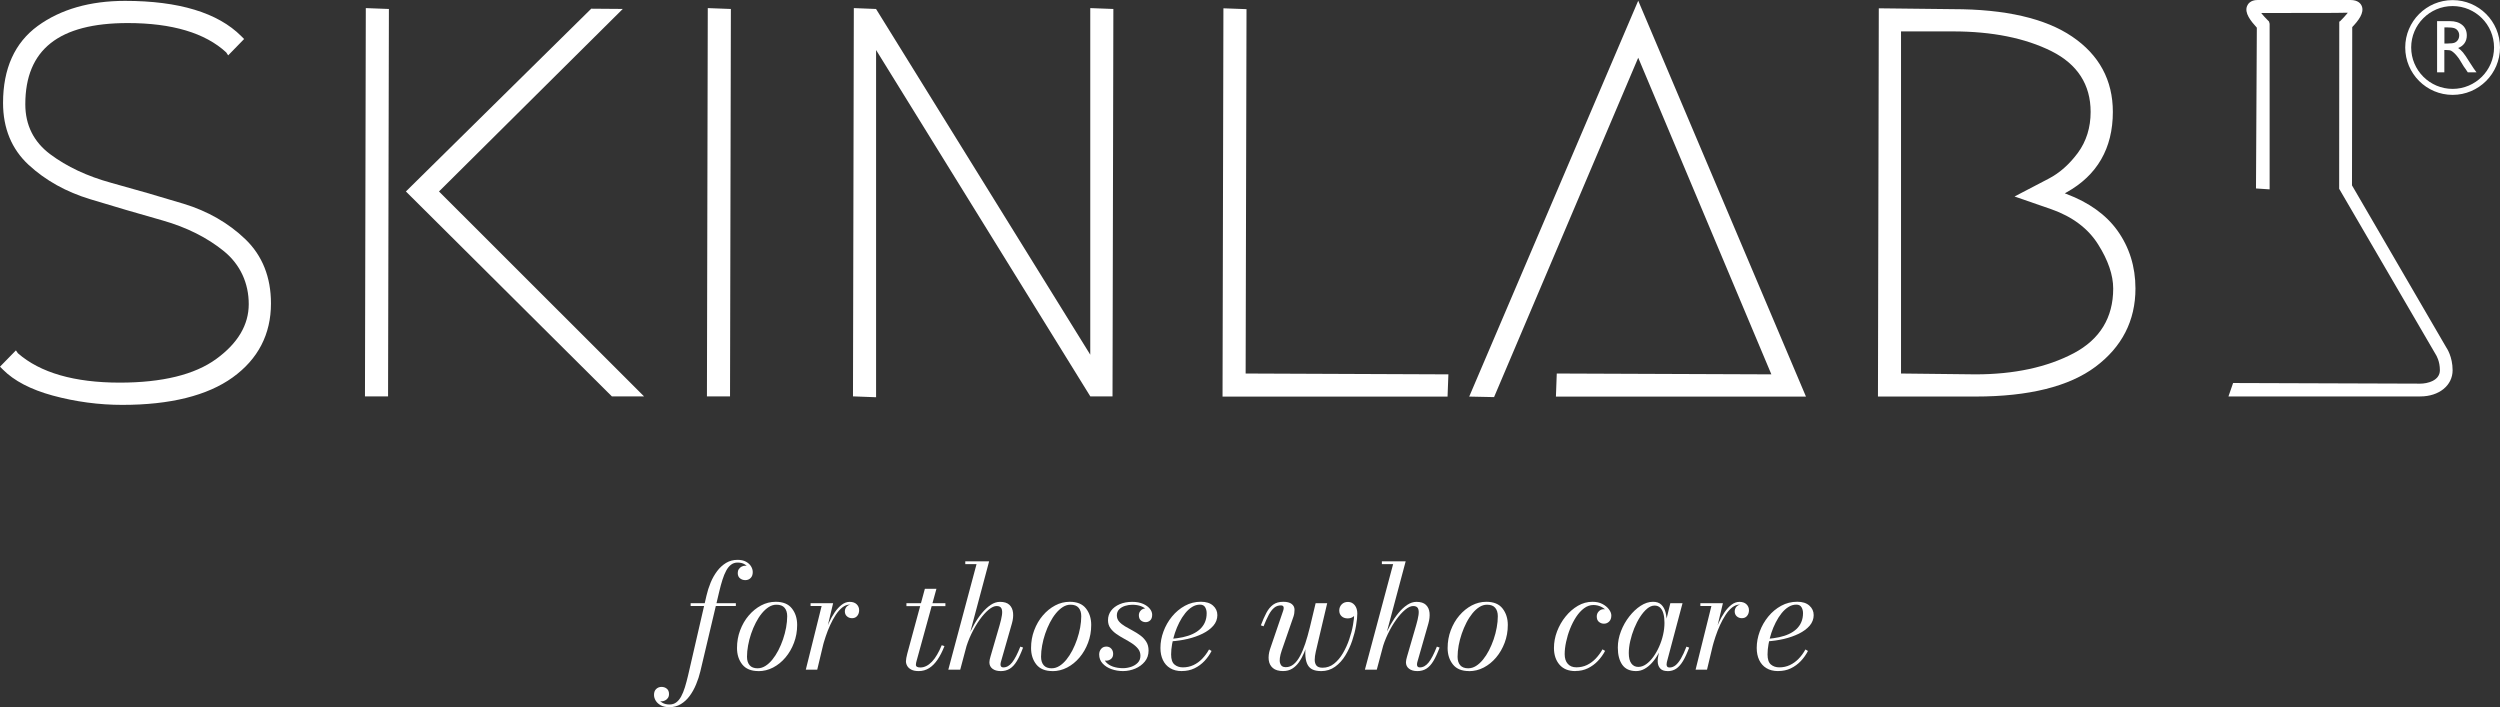 <?xml version="1.0" encoding="UTF-8"?><svg id="Warstwa_1" xmlns="http://www.w3.org/2000/svg" viewBox="0 0 713.29 201.77"><rect x="0" y="0" width="713.29" height="201.77" fill="#333333" stroke="none"/><path d="M699.77,27.07c-7.46,0-13.52-6.07-13.52-13.52S692.31.03,699.77.03s13.52,6.06,13.52,13.52-6.06,13.52-13.52,13.52ZM699.77,1.73c-6.52,0-11.82,5.3-11.82,11.81s5.3,11.82,11.82,11.82,11.82-5.3,11.82-11.82-5.3-11.81-11.82-11.81Z" style="fill:#fff;"/><path d="M695.34,20.64V6.03h3.66c1.48,0,2.65.37,3.52,1.1s1.3,1.72,1.3,2.97c0,.85-.21,1.59-.64,2.21s-1.04,1.08-1.83,1.39c.47.31.92.72,1.37,1.25s1.07,1.45,1.88,2.77c.51.83.92,1.45,1.22,1.87l.77,1.05h-2.49l-.64-.96s-.06-.09-.13-.18l-.41-.58-.65-1.07-.7-1.14c-.43-.6-.83-1.08-1.19-1.43s-.68-.61-.97-.77c-.29-.16-.78-.24-1.46-.24h-.54v6.36h-2.09.02ZM698.06,7.81h-.63v4.61h.79c1.06,0,1.79-.09,2.18-.27s.7-.45.92-.82.33-.78.33-1.25-.12-.88-.37-1.25c-.24-.37-.59-.64-1.03-.79-.44-.15-1.18-.23-2.2-.23h.01Z" style="fill:#fff;"/><path d="M34.92,115.52c-6.67,0-13.35-.89-19.88-2.66-6.25-1.71-11.03-4.2-14.22-7.42l-.82-.82,4.54-4.65.56.81c6.36,5.57,16.14,8.39,29.05,8.39,12.14,0,21.41-2.27,27.56-6.76,6.14-4.46,9.26-9.72,9.26-15.64s-2.38-11.27-7.08-15.1c-4.75-3.87-10.64-6.82-17.49-8.77-6.99-1.97-13.94-4.01-20.65-6.06-6.86-2.07-12.78-5.37-17.58-9.8C3.33,42.56.87,36.62.87,29.36.87,19.58,4.2,12.2,10.77,7.4,17.3,2.65,25.68.25,35.68.25c15.34,0,26.5,3.39,33.15,10.06l.82.82-4.55,4.67-.56-.85c-6-5.55-15.45-8.37-28.09-8.37-19.67,0-29.23,7.58-29.23,23.17,0,5.92,2.38,10.71,7.07,14.23,4.76,3.57,10.63,6.32,17.45,8.19,6.81,1.87,13.76,3.88,20.65,5.97,6.88,2.09,12.81,5.5,17.62,10.12,4.84,4.66,7.3,10.82,7.3,18.32,0,8.79-3.68,15.89-10.93,21.11-7.22,5.19-17.8,7.83-31.46,7.83Z" style="fill:#fff;"/><polygon points="174.57 113.09 115.81 54.63 168.69 2.48 177.69 2.55 125.25 54.63 183.75 113.09 174.57 113.09" style="fill:#fff;"/><polygon points="104.13 113.09 104.37 2.31 110.96 2.56 110.72 113.09 104.13 113.09" style="fill:#fff;"/><polygon points="201.7 113.09 201.94 2.31 208.53 2.56 208.29 113.09 201.7 113.09" style="fill:#fff;"/><polygon points="243.37 113.09 243.61 2.31 249.95 2.56 311.07 101.2 311.07 2.31 317.66 2.56 317.42 113.09 311.08 113.09 249.96 14.27 249.96 113.34 243.37 113.09" style="fill:#fff;"/><polygon points="348.81 113.15 349.06 2.37 355.65 2.61 355.4 106.57 413.25 106.81 413.01 113.15 348.81 113.15" style="fill:#fff;"/><polygon points="419.19 113.15 467.41 .2 515.27 113.15 443.93 113.15 444.17 106.57 505.4 106.81 467.41 16.47 426.28 113.3 419.19 113.15" style="fill:#fff;"/><path d="M535.81,113.15l.24-110.78,21.17.24c14.91,0,26.35,2.63,34,7.83,7.71,5.22,11.61,12.45,11.61,21.48,0,10.38-4.46,18.11-13.25,22.98l-.46.26.49.19c6.39,2.41,11.26,5.91,14.49,10.39,3.43,4.77,5.18,10.35,5.18,16.58,0,9.16-3.84,16.67-11.4,22.32-7.53,5.64-19.04,8.5-34.21,8.5h-27.86,0ZM542.39,106.57l21.27.24c11.01,0,20.42-2.03,27.99-6.02,7.49-3.96,11.28-10.17,11.28-18.45,0-3.85-1.45-8.1-4.31-12.62-2.84-4.52-7.31-7.89-13.28-10l-10.56-3.66,9.77-5.1c3.09-1.61,5.89-4.09,8.32-7.38,2.4-3.28,3.62-7.2,3.62-11.65,0-7.78-3.76-13.61-11.18-17.33-7.49-3.74-16.94-5.64-28.09-5.64h-14.83v97.6h0Z" style="fill:#fff;"/><path d="M635.82,113.09l1.32-3.81,53.42.18c1.93,0,5.58-.8,5.58-3.84,0-2.56-1.02-4.25-1.23-4.56l-27.51-47.2.03-47.67.28-.18c.84-.84,1.42-1.49,1.82-1.97l.33-.41h-.53c-1.63.05-4.12.06-7.95.06l-16.22.02.33.4c.36.43.84.98,1.53,1.66l.36.36.18.66v47.24l-3.89-.26.24-45.87c-1.76-1.94-3.6-4.22-2.78-6.19.21-.52.92-1.71,2.99-1.71h26.49c2.21,0,2.97,1.08,3.23,1.71.82,1.97-1.02,4.25-2.71,6.02l-.07,45.16,26.85,46.15c.2.29,1.86,2.74,1.86,6.6,0,4.33-3.87,7.47-9.21,7.47h-54.73v-.02h0Z" style="fill:#fff;"/><path d="M190.96,201.77c-.96,0-1.76-.17-2.41-.52-.64-.35-1.13-.79-1.46-1.33-.33-.54-.49-1.09-.49-1.65,0-.74.21-1.31.63-1.7.42-.39.92-.59,1.51-.59s1.08.17,1.5.51c.43.33.64.85.64,1.53,0,.45-.11.84-.33,1.14-.22.31-.49.54-.82.7-.33.16-.66.24-.99.24s-.67-.07-.99-.22c-.32-.14-.58-.35-.79-.62s-.32-.6-.32-1h.8c0,.34.13.73.38,1.15.26.43.65.8,1.18,1.11s1.21.48,2.04.48c.73,0,1.36-.2,1.89-.59.54-.39,1.01-.96,1.41-1.69.4-.74.76-1.61,1.07-2.62.31-1.01.61-2.12.9-3.35l5.25-22.78c.29-1.28.69-2.52,1.19-3.74s1.13-2.31,1.86-3.29c.73-.97,1.59-1.75,2.55-2.34.97-.58,2.06-.87,3.27-.87.95,0,1.74.17,2.39.52.65.35,1.13.79,1.46,1.33s.49,1.09.49,1.65c0,.72-.2,1.27-.6,1.68-.4.4-.91.61-1.52.61-.58,0-1.08-.17-1.51-.51-.43-.33-.65-.85-.65-1.53,0-.43.1-.79.31-1.1.21-.31.48-.55.8-.72.33-.17.68-.26,1.05-.26.21,0,.43.04.68.13.25.08.48.2.69.35s.38.34.51.57c.13.22.2.49.2.79h-.78c0-.35-.13-.75-.38-1.17s-.64-.79-1.16-1.1c-.52-.31-1.18-.46-1.98-.46-.7,0-1.31.2-1.84.6s-.99.96-1.39,1.7-.76,1.61-1.08,2.63c-.32,1.02-.63,2.14-.92,3.38l-5.38,22.72c-.3,1.26-.7,2.5-1.21,3.71-.5,1.22-1.11,2.32-1.83,3.3s-1.57,1.76-2.54,2.35-2.07.87-3.3.87ZM197.05,172.91v-.8h12.9v.8h-12.9Z" style="fill:#fff;"/><path d="M216.39,191.47c-2.07,0-3.61-.63-4.61-1.89-1-1.26-1.5-2.82-1.5-4.67s.3-3.49.9-5.09c.6-1.59,1.41-3,2.45-4.21,1.04-1.22,2.21-2.17,3.53-2.87s2.71-1.04,4.16-1.04c2.09,0,3.63.63,4.63,1.91,1,1.27,1.49,2.83,1.49,4.69s-.3,3.49-.9,5.09c-.6,1.59-1.41,3-2.44,4.21-1.03,1.22-2.21,2.17-3.53,2.86-1.32.68-2.72,1.03-4.17,1.03ZM216.19,190.67c.75,0,1.48-.22,2.18-.66.7-.44,1.37-1.04,1.99-1.81.62-.76,1.19-1.65,1.71-2.64.51-1,.96-2.05,1.34-3.16.38-1.11.67-2.23.88-3.36.2-1.12.31-2.2.31-3.22s-.25-1.82-.75-2.41c-.5-.59-1.28-.88-2.32-.88-.76,0-1.48.22-2.18.66-.7.44-1.36,1.05-1.99,1.81-.63.77-1.2,1.65-1.71,2.65-.52.99-.96,2.05-1.34,3.16-.38,1.11-.67,2.23-.87,3.36-.21,1.12-.31,2.2-.31,3.22s.25,1.82.75,2.41c.5.59,1.27.88,2.32.88Z" style="fill:#fff;"/><path d="M229.91,191.06l4.51-18.15h-3.15v-.8h6.43l-4.53,18.95h-3.25ZM234.17,184.78c.25-1.11.56-2.27.95-3.48.38-1.21.83-2.38,1.34-3.52.51-1.13,1.07-2.15,1.7-3.07.63-.91,1.3-1.64,2.02-2.18.72-.55,1.48-.81,2.27-.81.84,0,1.49.23,1.97.69.47.46.71,1.03.71,1.7,0,.63-.18,1.17-.54,1.61-.36.44-.85.66-1.48.66-.59,0-1.08-.18-1.47-.54-.39-.35-.59-.82-.59-1.4,0-.55.19-1.02.56-1.4s.88-.58,1.52-.58c.58,0,1.05.15,1.41.44.36.3.55.7.55,1.21h-.8c0-.44-.16-.81-.46-1.13s-.75-.48-1.33-.48c-.75,0-1.47.26-2.14.79-.67.53-1.3,1.23-1.89,2.12-.58.88-1.12,1.87-1.61,2.94-.49,1.08-.92,2.17-1.29,3.29s-.68,2.16-.93,3.13h-.48Z" style="fill:#fff;"/><path d="M262.12,191.47c-.85,0-1.55-.13-2.08-.4s-.93-.62-1.18-1.05-.38-.88-.38-1.35c0-.22.04-.53.1-.93s.16-.8.27-1.21l5.03-18.54h3.3l-5.68,20.64c-.04.15-.08.31-.12.49s-.06.37-.06.56c0,.51.43.76,1.28.76.58,0,1.14-.14,1.69-.42.55-.27,1.08-.68,1.59-1.21.52-.54,1.01-1.2,1.47-1.99.47-.79.91-1.7,1.34-2.73l.78.25c-.59,1.51-1.25,2.8-1.97,3.86s-1.52,1.88-2.41,2.43c-.89.56-1.87.84-2.96.84ZM258.62,172.93v-.82h11.12v.82h-11.12Z" style="fill:#fff;"/><path d="M270.57,191.06l8.05-30.1h-3.21v-.8h6.8l-8.24,30.9h-3.4ZM285.5,191.47c-.96,0-1.74-.22-2.33-.67-.59-.45-.88-1.06-.88-1.85,0-.22.03-.47.09-.75.06-.28.14-.59.24-.93l2.59-8.9c.33-1.12.55-2.1.67-2.92.11-.81.06-1.44-.16-1.88-.22-.44-.68-.66-1.38-.66-.66,0-1.41.35-2.26,1.05-.84.7-1.7,1.65-2.55,2.84-.86,1.2-1.65,2.55-2.38,4.06-.73,1.51-1.31,3.09-1.75,4.72h-.47c.29-1.15.69-2.37,1.2-3.64.52-1.28,1.11-2.52,1.79-3.73s1.42-2.3,2.23-3.28,1.64-1.75,2.51-2.34c.87-.58,1.75-.87,2.65-.87,1.2,0,2.09.28,2.69.85.6.57.94,1.32,1.04,2.26.1.93-.01,1.96-.33,3.07l-3.15,11c-.03.09-.05.21-.07.34-.02.13-.03.25-.03.36,0,.55.27.82.8.82.92,0,1.76-.46,2.5-1.39s1.53-2.44,2.36-4.54l.78.27c-.59,1.58-1.18,2.87-1.78,3.86s-1.26,1.71-2,2.17-1.61.69-2.63.69Z" style="fill:#fff;"/><path d="M300.29,191.47c-2.07,0-3.61-.63-4.61-1.89-1-1.26-1.5-2.82-1.5-4.67s.3-3.49.9-5.09c.6-1.59,1.41-3,2.45-4.21,1.04-1.22,2.21-2.17,3.53-2.87s2.71-1.04,4.16-1.04c2.09,0,3.63.63,4.63,1.91,1,1.27,1.49,2.83,1.49,4.69s-.3,3.49-.9,5.09c-.6,1.59-1.41,3-2.44,4.21-1.03,1.22-2.21,2.17-3.53,2.86-1.32.68-2.72,1.03-4.17,1.03ZM300.09,190.67c.75,0,1.48-.22,2.18-.66.7-.44,1.37-1.04,1.99-1.81.62-.76,1.19-1.65,1.71-2.64.51-1,.96-2.05,1.34-3.16.38-1.11.67-2.23.88-3.36.2-1.12.31-2.2.31-3.22s-.25-1.82-.75-2.41c-.5-.59-1.28-.88-2.32-.88-.76,0-1.48.22-2.18.66-.7.44-1.36,1.05-1.99,1.81-.63.77-1.2,1.65-1.71,2.65-.52.99-.96,2.05-1.34,3.16-.38,1.11-.67,2.23-.87,3.36-.21,1.12-.31,2.2-.31,3.22s.25,1.82.75,2.41c.5.59,1.27.88,2.32.88Z" style="fill:#fff;"/><path d="M320.42,191.47c-1.15,0-2.25-.18-3.28-.55-1.04-.36-1.88-.9-2.54-1.61-.66-.71-.99-1.57-.99-2.58,0-.61.18-1.13.55-1.58s.87-.67,1.52-.67c.56,0,1.02.2,1.38.59s.54.89.54,1.49c0,.63-.2,1.11-.6,1.44-.4.33-.86.5-1.38.5-.36,0-.68-.06-.98-.19-.3-.13-.53-.32-.71-.58-.18-.26-.27-.6-.27-1h1.11c0,.85.25,1.57.75,2.15.5.58,1.18,1.02,2.04,1.32.86.29,1.81.44,2.85.44.77,0,1.53-.13,2.3-.38.76-.26,1.4-.64,1.91-1.17.51-.52.76-1.18.76-2,0-.75-.22-1.41-.67-1.98-.45-.56-1.02-1.07-1.72-1.53-.7-.46-1.45-.9-2.24-1.33s-1.53-.88-2.23-1.37c-.7-.49-1.28-1.05-1.72-1.68-.45-.63-.67-1.38-.67-2.25,0-1.02.29-1.92.88-2.71.59-.79,1.41-1.4,2.45-1.85,1.04-.45,2.24-.67,3.58-.67,1.21,0,2.23.19,3.08.56.85.37,1.49.84,1.94,1.4.45.56.67,1.13.67,1.71,0,.74-.19,1.28-.57,1.62-.38.34-.81.5-1.29.5-.51,0-.96-.16-1.35-.48-.39-.32-.59-.82-.59-1.5,0-.51.18-.96.55-1.35.36-.39.83-.58,1.39-.58.44,0,.85.16,1.24.5.38.34.58.76.58,1.29h-.97c0-.5-.19-.96-.57-1.39-.38-.43-.92-.78-1.62-1.05-.7-.27-1.53-.4-2.49-.4-.7,0-1.39.11-2.06.32s-1.23.54-1.67.99c-.44.44-.66,1.02-.66,1.72s.22,1.28.65,1.77c.43.5.99.94,1.68,1.35s1.42.81,2.2,1.23c.78.41,1.5.87,2.19,1.38.69.51,1.25,1.11,1.68,1.8.43.68.65,1.52.65,2.51,0,1.22-.36,2.27-1.07,3.14-.71.87-1.63,1.54-2.74,2.01-1.11.46-2.27.7-3.46.7Z" style="fill:#fff;"/><path d="M337.19,191.47c-1.32,0-2.43-.28-3.34-.84-.91-.55-1.59-1.33-2.06-2.32s-.7-2.14-.7-3.44c0-1.58.29-3.15.87-4.71.58-1.56,1.39-2.98,2.43-4.25s2.27-2.3,3.68-3.07c1.41-.77,2.94-1.15,4.58-1.15,1.48,0,2.63.37,3.45,1.1.82.73,1.23,1.64,1.23,2.72s-.38,2.14-1.15,3.02c-.77.88-1.79,1.64-3.07,2.27s-2.69,1.12-4.24,1.49c-1.55.36-3.11.59-4.68.69v-.7c1.18-.1,2.29-.26,3.31-.48,1.02-.22,1.95-.52,2.78-.91.83-.38,1.55-.86,2.14-1.42.6-.56,1.06-1.22,1.38-1.97.32-.75.48-1.6.48-2.56,0-.64-.15-1.21-.44-1.7-.29-.49-.79-.73-1.47-.73-.78,0-1.53.22-2.24.66-.71.44-1.37,1.04-1.98,1.8-.61.76-1.17,1.63-1.66,2.59s-.91,1.97-1.27,3.04c-.35,1.06-.62,2.12-.8,3.17-.19,1.05-.28,2.04-.28,2.96,0,1.37.32,2.33.96,2.87.64.54,1.44.81,2.4.81,1.08,0,2.09-.22,3.01-.65s1.75-1.03,2.49-1.8c.74-.77,1.4-1.65,1.96-2.66l.72.43c-.54,1.05-1.21,2-2.03,2.87-.82.86-1.76,1.56-2.84,2.08-1.08.52-2.28.78-3.61.78Z" style="fill:#fff;"/><path d="M366.17,191.47c-1.32,0-2.32-.29-2.99-.86-.68-.58-1.07-1.34-1.19-2.29-.11-.94.01-1.97.36-3.07l3.77-11.04c.04-.13.08-.26.1-.39s.04-.26.04-.37c0-.48-.26-.72-.78-.72-.74,0-1.39.22-1.93.67-.55.45-1.06,1.11-1.54,2-.47.88-.97,1.98-1.49,3.29l-.78-.27c.52-1.38,1.05-2.56,1.58-3.57s1.18-1.78,1.93-2.33c.75-.55,1.71-.82,2.89-.82,1.07,0,1.87.21,2.41.63s.8.97.8,1.65c0,.31-.02.63-.07.97s-.12.66-.22.94l-3.35,9.68c-.55,1.62-.72,2.83-.49,3.61.22.79.76,1.18,1.62,1.18s1.59-.28,2.27-.84,1.28-1.35,1.82-2.36,1.04-2.19,1.48-3.54c.45-1.35.86-2.82,1.25-4.4h.6c-.32,1.27-.65,2.5-1,3.69-.35,1.19-.74,2.3-1.18,3.34-.44,1.03-.93,1.93-1.49,2.72-.56.78-1.2,1.39-1.93,1.83-.73.44-1.56.66-2.49.66ZM376.93,191.47c-.92,0-1.7-.13-2.33-.4-.63-.27-1.12-.71-1.47-1.32s-.57-1.41-.66-2.41-.04-2.23.14-3.7l2.76-11.54h3.3l-2.66,11.29c-.21.87-.4,1.72-.6,2.57-.2.85-.29,1.61-.3,2.29,0,.68.16,1.22.49,1.64.34.41.93.62,1.76.62,1.21,0,2.3-.38,3.27-1.15s1.81-1.77,2.53-3,1.32-2.55,1.8-3.96c.48-1.4.84-2.76,1.07-4.07.23-1.3.35-2.4.35-3.29,0-.7-.13-1.28-.39-1.75-.26-.46-.72-.7-1.36-.72v-.78c.51,0,.94.13,1.29.38.36.25.63.56.8.92.18.35.27.69.27,1,0,.73-.23,1.31-.71,1.72-.47.42-1.06.63-1.76.63s-1.31-.2-1.75-.62c-.44-.41-.66-.96-.66-1.63s.23-1.27.68-1.74c.45-.47,1.06-.71,1.83-.71s1.41.32,1.91.94c.49.62.73,1.41.73,2.36s-.11,2.05-.35,3.43c-.23,1.38-.6,2.82-1.1,4.31-.5,1.5-1.16,2.91-1.96,4.23-.8,1.32-1.78,2.39-2.93,3.22s-2.48,1.25-4,1.25Z" style="fill:#fff;"/><path d="M389.43,191.06l8.05-30.1h-3.21v-.8h6.79l-8.24,30.9h-3.4ZM404.36,191.47c-.96,0-1.74-.22-2.33-.67-.59-.45-.89-1.06-.89-1.85,0-.22.03-.47.09-.75.07-.28.14-.59.24-.93l2.59-8.9c.33-1.12.55-2.1.67-2.92.11-.81.07-1.44-.16-1.88-.22-.44-.68-.66-1.38-.66-.66,0-1.41.35-2.26,1.05-.85.7-1.7,1.65-2.56,2.84-.86,1.2-1.65,2.55-2.38,4.06-.73,1.51-1.31,3.09-1.75,4.72h-.48c.29-1.15.69-2.37,1.2-3.64.52-1.28,1.11-2.52,1.8-3.73.68-1.21,1.42-2.3,2.22-3.28s1.64-1.75,2.51-2.34c.87-.58,1.76-.87,2.65-.87,1.2,0,2.09.28,2.69.85.6.57.94,1.32,1.04,2.26.09.93-.02,1.96-.33,3.07l-3.15,11c-.03.09-.05.21-.07.34s-.03.25-.03.36c0,.55.27.82.81.82.92,0,1.75-.46,2.5-1.39s1.53-2.44,2.36-4.54l.78.27c-.59,1.58-1.18,2.87-1.78,3.86-.6.99-1.27,1.71-2,2.17-.74.46-1.61.69-2.63.69Z" style="fill:#fff;"/><path d="M419.15,191.47c-2.08,0-3.61-.63-4.61-1.89-1-1.26-1.51-2.82-1.51-4.67s.3-3.49.9-5.09c.6-1.59,1.41-3,2.45-4.21,1.04-1.22,2.22-2.17,3.53-2.87,1.32-.69,2.71-1.04,4.16-1.04,2.09,0,3.63.63,4.63,1.91.99,1.27,1.5,2.83,1.5,4.69s-.3,3.49-.9,5.09c-.6,1.59-1.41,3-2.44,4.21-1.03,1.22-2.21,2.17-3.53,2.86-1.32.68-2.71,1.03-4.17,1.03ZM418.95,190.67c.75,0,1.48-.22,2.18-.66.7-.44,1.36-1.04,1.99-1.81.62-.76,1.2-1.65,1.71-2.64.51-1,.96-2.05,1.34-3.16.38-1.11.67-2.23.87-3.36.21-1.12.31-2.2.31-3.22s-.25-1.82-.75-2.41-1.27-.88-2.32-.88c-.75,0-1.49.22-2.18.66-.7.44-1.37,1.05-1.99,1.81-.62.77-1.2,1.65-1.71,2.65s-.96,2.05-1.34,3.16c-.38,1.11-.67,2.23-.88,3.36-.2,1.12-.31,2.2-.31,3.22s.25,1.82.75,2.41c.5.59,1.28.88,2.32.88Z" style="fill:#fff;"/><path d="M449.49,191.47c-1.98,0-3.49-.61-4.54-1.83-1.05-1.22-1.58-2.81-1.58-4.76,0-1.59.29-3.17.88-4.73.6-1.56,1.4-2.98,2.44-4.25,1.03-1.28,2.2-2.29,3.51-3.06,1.31-.76,2.69-1.14,4.15-1.14,1.12,0,2.09.21,2.89.65.8.43,1.42.95,1.85,1.55.44.61.65,1.17.65,1.71,0,.73-.2,1.3-.61,1.71-.4.42-.91.63-1.51.63-.51,0-.98-.17-1.4-.5s-.64-.85-.64-1.57c0-.56.19-1.04.58-1.45.38-.4.84-.61,1.36-.61.4,0,.76.05,1.09.14.33.1.59.27.79.53.2.25.3.62.3,1.1h-.79c0-.43-.19-.87-.57-1.33-.39-.46-.9-.85-1.55-1.16s-1.38-.48-2.18-.48c-.93,0-1.82.31-2.65.93s-1.58,1.44-2.26,2.47c-.67,1.03-1.25,2.16-1.74,3.4-.49,1.23-.86,2.48-1.13,3.75-.27,1.26-.4,2.42-.4,3.48,0,1.17.29,2.09.88,2.75.58.67,1.4,1,2.46,1s2.11-.22,3.02-.66c.91-.44,1.74-1.05,2.48-1.82.74-.78,1.39-1.65,1.95-2.65l.74.44c-.54,1.03-1.22,1.98-2.04,2.85-.82.87-1.77,1.57-2.85,2.1-1.08.53-2.28.79-3.59.79Z" style="fill:#fff;"/><path d="M466.81,191.47c-1.79,0-3.1-.6-3.95-1.8-.84-1.2-1.27-2.83-1.27-4.89,0-1.58.3-3.14.9-4.69.6-1.55,1.39-2.95,2.38-4.21.99-1.27,2.07-2.28,3.24-3.04,1.17-.76,2.35-1.14,3.51-1.14,1.02,0,1.81.27,2.38.82.57.55.97,1.28,1.21,2.18.23.91.35,1.88.35,2.94,0,.94-.1,1.94-.3,3-.2,1.05-.49,2.09-.86,3.12-.38,1.03-.83,2.01-1.35,2.94-.52.93-1.11,1.75-1.76,2.46-.65.71-1.35,1.28-2.1,1.69s-1.54.62-2.38.62ZM467.43,190.28c.77,0,1.52-.26,2.24-.77s1.41-1.21,2.04-2.08c.63-.87,1.19-1.85,1.67-2.94.48-1.08.86-2.21,1.12-3.37.27-1.17.4-2.3.4-3.4,0-1-.09-1.87-.29-2.6-.19-.73-.49-1.31-.91-1.72s-.95-.62-1.63-.62-1.42.29-2.12.88-1.37,1.38-2,2.35c-.63.98-1.19,2.06-1.67,3.24-.48,1.19-.86,2.4-1.14,3.63-.28,1.23-.42,2.38-.42,3.45,0,1.31.24,2.29.72,2.95s1.14,1,1.98,1ZM475.77,191.47c-.96,0-1.67-.26-2.12-.78-.45-.52-.68-1.2-.68-2.02,0-.23,0-.44.02-.63.02-.19.04-.34.07-.49l.6-3.31,1.05-3.19.6-3.75,1.26-5.19h3.48l-4.47,16.81c-.05.22-.08.44-.08.66,0,.25.06.45.19.62.12.16.34.25.66.25.61,0,1.17-.21,1.69-.62.52-.41,1.04-1.05,1.55-1.92.51-.87,1.04-2.01,1.58-3.41l.78.27c-.59,1.58-1.18,2.87-1.78,3.86-.6.99-1.25,1.71-1.94,2.17-.7.46-1.51.69-2.43.69Z" style="fill:#fff;"/><path d="M483.78,191.06l4.51-18.15h-3.15v-.8h6.43l-4.53,18.95h-3.25ZM488.05,184.78c.25-1.11.56-2.27.94-3.48.39-1.21.83-2.38,1.34-3.52.51-1.13,1.08-2.15,1.7-3.07.62-.91,1.29-1.64,2.01-2.18.72-.55,1.48-.81,2.28-.81s1.5.23,1.97.69c.48.46.72,1.03.72,1.7,0,.63-.18,1.17-.54,1.61-.35.44-.85.66-1.48.66-.59,0-1.08-.18-1.47-.54s-.58-.82-.58-1.4c0-.55.19-1.02.55-1.4.37-.38.88-.58,1.53-.58.57,0,1.04.15,1.41.44.37.3.55.7.55,1.21h-.8c0-.44-.15-.81-.46-1.13s-.75-.48-1.33-.48c-.76,0-1.47.26-2.15.79-.67.53-1.3,1.23-1.88,2.12-.58.88-1.12,1.87-1.61,2.94-.49,1.08-.92,2.17-1.29,3.29s-.68,2.16-.93,3.13h-.47Z" style="fill:#fff;"/><path d="M507.32,191.47c-1.32,0-2.43-.28-3.34-.84-.91-.55-1.59-1.33-2.06-2.32-.47-.99-.7-2.14-.7-3.44,0-1.58.29-3.15.87-4.71.57-1.56,1.39-2.98,2.43-4.25s2.27-2.3,3.68-3.07,2.94-1.15,4.59-1.15c1.48,0,2.63.37,3.45,1.1.82.73,1.23,1.64,1.23,2.72s-.39,2.14-1.15,3.02c-.77.88-1.8,1.64-3.07,2.27-1.28.62-2.69,1.12-4.24,1.49-1.56.36-3.11.59-4.68.69v-.7c1.18-.1,2.28-.26,3.31-.48,1.02-.22,1.95-.52,2.78-.91s1.55-.86,2.14-1.42c.6-.56,1.06-1.22,1.38-1.97.32-.75.49-1.6.49-2.56,0-.64-.15-1.21-.44-1.7-.3-.49-.79-.73-1.47-.73-.79,0-1.53.22-2.23.66-.71.44-1.37,1.04-1.98,1.8-.61.76-1.16,1.63-1.65,2.59-.5.96-.92,1.97-1.27,3.04s-.62,2.12-.8,3.17c-.19,1.05-.28,2.04-.28,2.96,0,1.37.32,2.33.96,2.87.64.54,1.44.81,2.4.81,1.08,0,2.09-.22,3-.65.92-.43,1.75-1.03,2.5-1.8s1.39-1.65,1.95-2.66l.72.43c-.54,1.05-1.21,2-2.03,2.87-.82.86-1.77,1.56-2.84,2.08-1.08.52-2.28.78-3.61.78Z" style="fill:#fff;"/></svg>